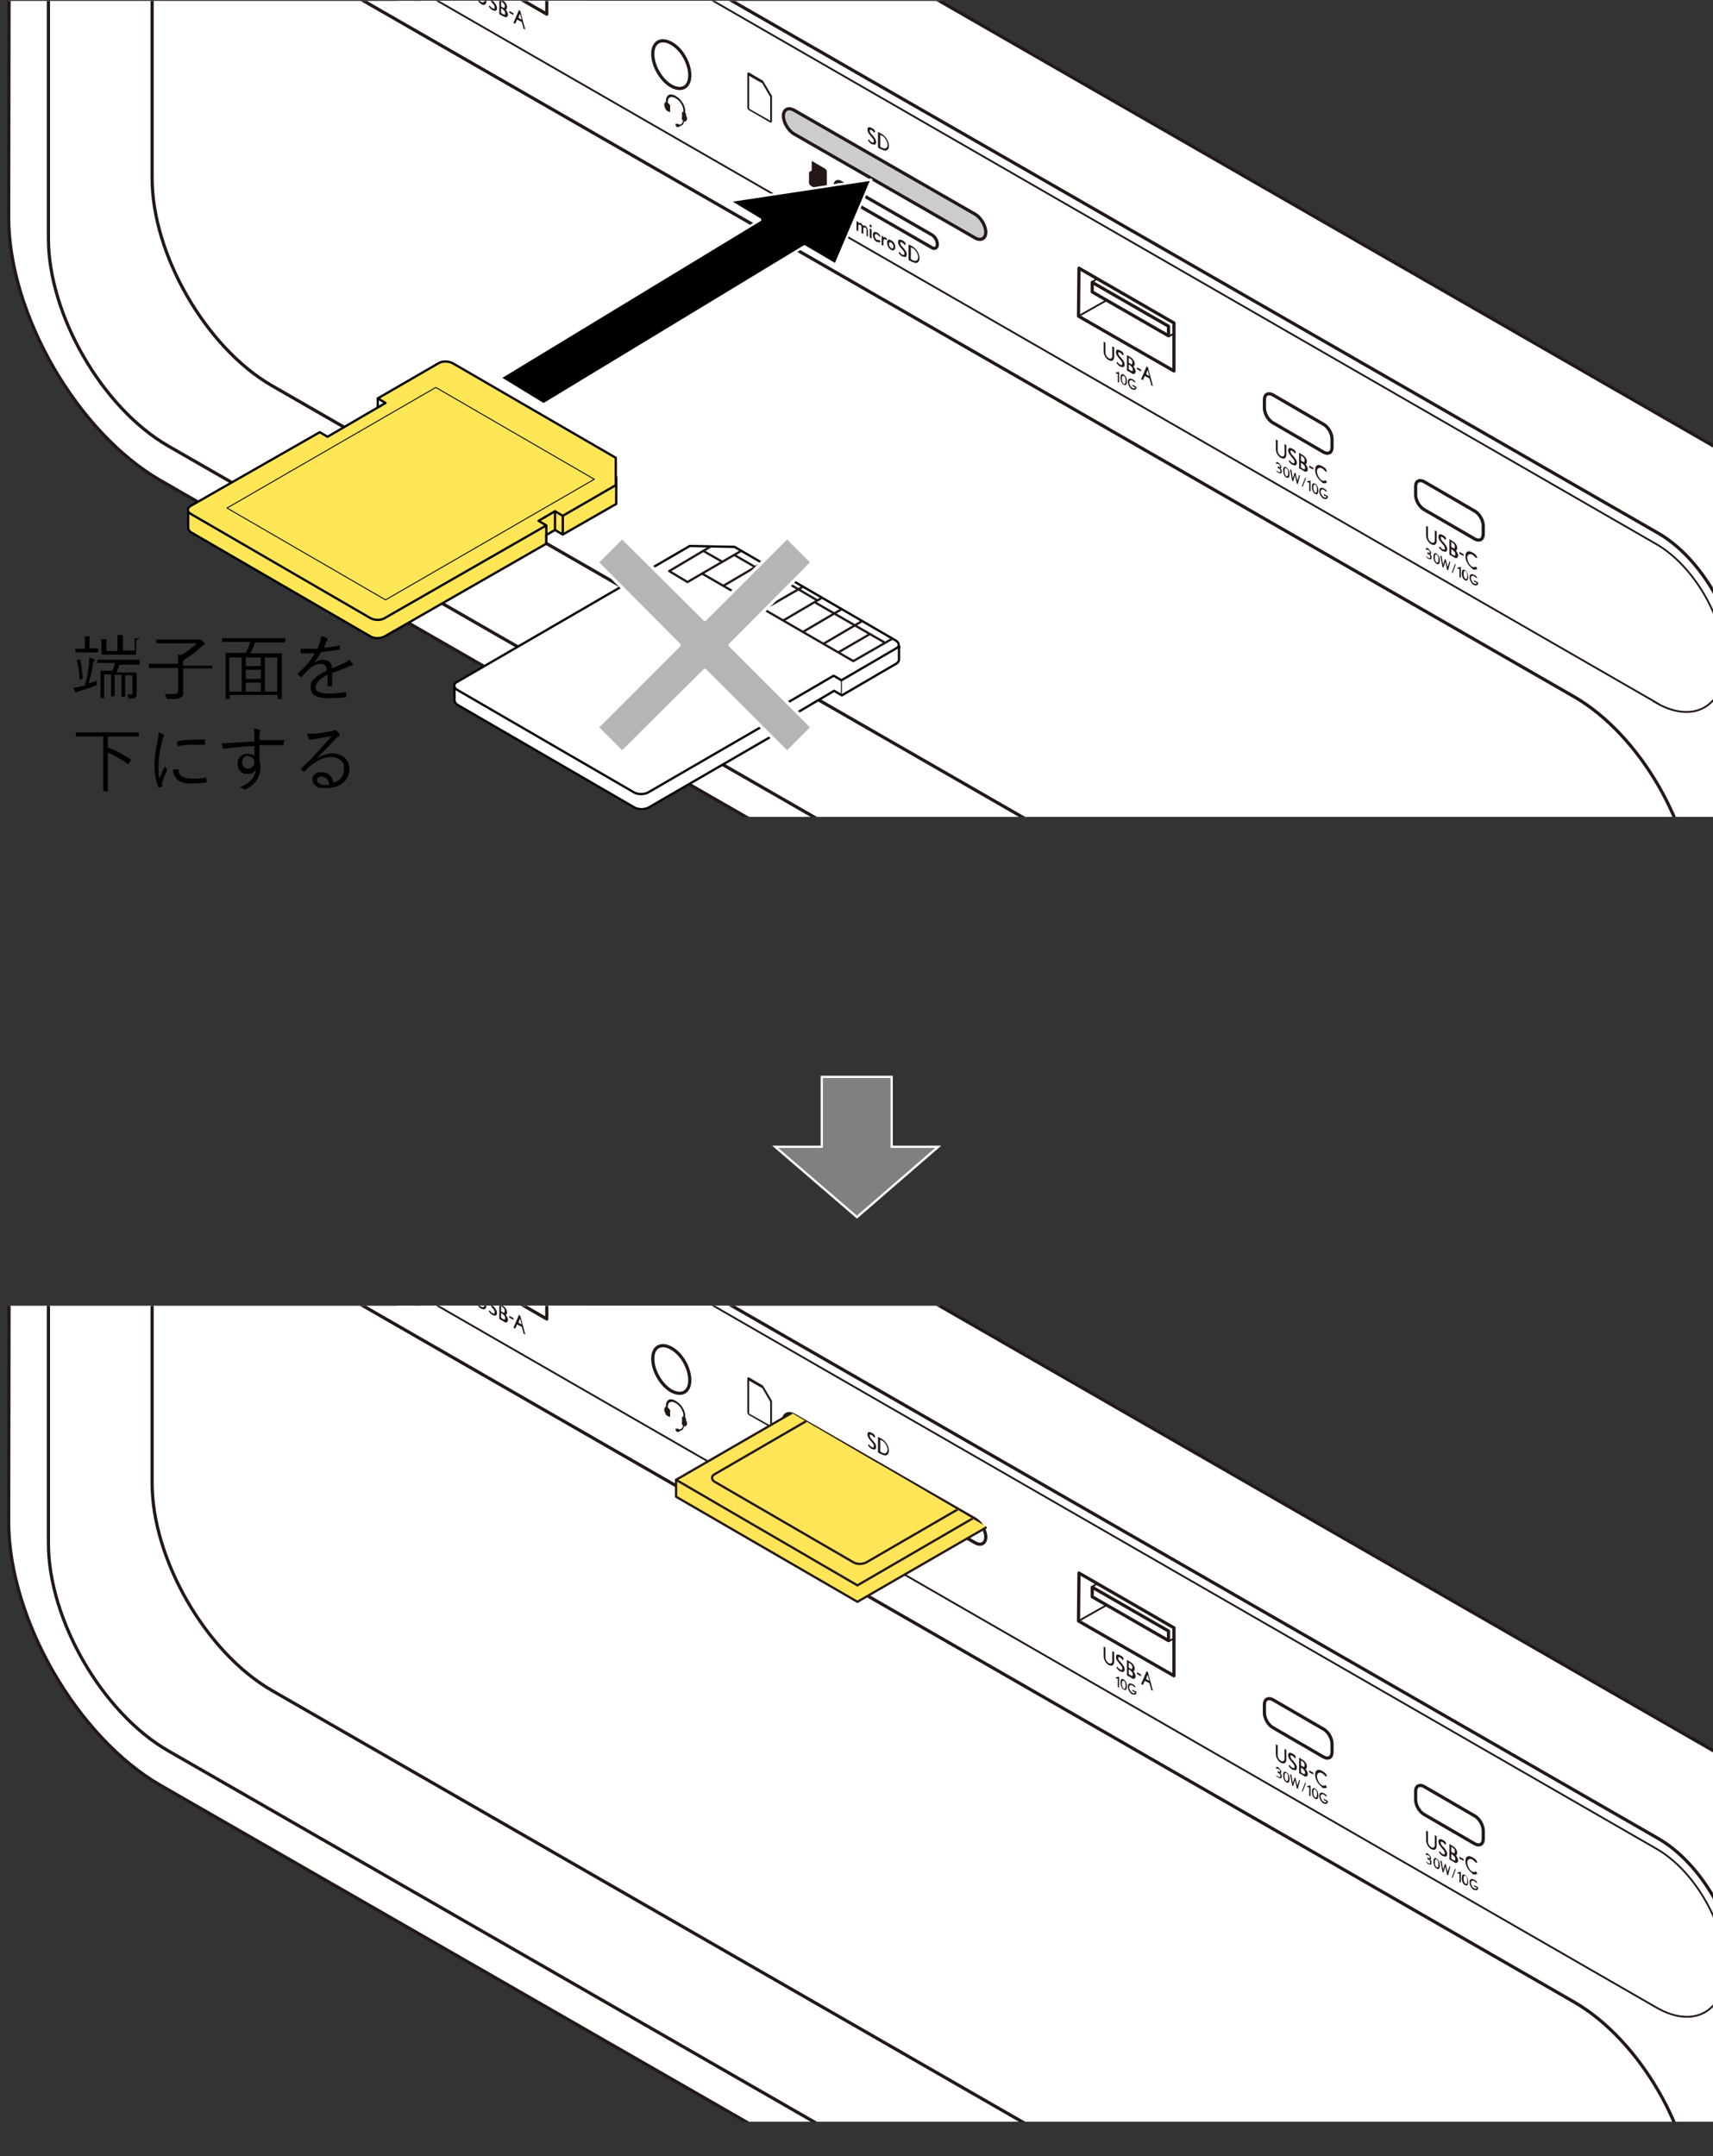 <?xml version="1.0" encoding="UTF-8"?>
<svg xmlns="http://www.w3.org/2000/svg" version="1.1" xmlns:xlink="http://www.w3.org/1999/xlink" viewBox="0 0 375 471.9">
  <rect x="0" y="0" width="375" height="471.9" fill="#333333" stroke="none"/>
  <!-- Generator: Adobe Illustrator 29.3.1, SVG Export Plug-In . SVG Version: 2.1.0 Build 151)  -->
  <defs>
    <style>
      .st0, .st1, .st2, .st3, .st4, .st5 {
        stroke: #000;
      }

      .st0, .st6, .st2, .st3, .st7, .st8, .st9 {
        fill: none;
      }

      .st0, .st4 {
        stroke-width: .2px;
      }

      .st10 {
        fill: #231815;
      }

      .st11 {
        clip-path: url(#clippath-4);
      }

      .st12, .st7, .st8, .st9, .st13, .st14, .st15, .st16 {
        stroke: #231815;
      }

      .st12, .st9, .st14, .st15, .st16, .st17 {
        stroke-width: .7px;
      }

      .st12, .st5, .st15, .st16 {
        fill: #fff;
      }

      .st1, .st18, .st2, .st19, .st3, .st7, .st13, .st5 {
        stroke-width: .5px;
      }

      .st1, .st3, .st7, .st4, .st13, .st5, .st15, .st17 {
        stroke-linejoin: round;
      }

      .st1, .st4 {
        fill: #ffe657;
      }

      .st18 {
        stroke-miterlimit: 1;
      }

      .st18, .st19, .st17 {
        stroke: #fff;
      }

      .st19 {
        fill: gray;
      }

      .st20 {
        clip-path: url(#clippath-1);
      }

      .st21 {
        clip-path: url(#clippath-5);
      }

      .st8 {
        stroke-width: .4px;
      }

      .st22 {
        clip-path: url(#clippath-3);
      }

      .st13 {
        fill: #ffe557;
      }

      .st14 {
        fill: #ccc;
      }

      .st23 {
        clip-path: url(#clippath-2);
      }

      .st16 {
        stroke-linecap: round;
      }

      .st17 {
        fill: #b5b5b6;
      }
    </style>
    <clipPath id="clippath-1">
      <rect class="st6" x="-70.9" y="-165" width="619.6" height="343.8"/>
    </clipPath>
    <clipPath id="clippath-2">
      <rect class="st6" x=".7" y=".2" width="375.1" height="178.6"/>
    </clipPath>
    <clipPath id="clippath-3">
      <rect class="st6" x="-70.9" y="120.6" width="619.6" height="343.8"/>
    </clipPath>
    <clipPath id="clippath-4">
      <rect class="st6" x=".7" y="285.8" width="375.1" height="178.6"/>
    </clipPath>
    <clipPath id="clippath-5">
      <polygon class="st6" points="165 304.4 216 334.2 215.9 342.9 185.5 360.9 135.4 326.8 165 304.4"/>
    </clipPath>
  </defs>
  <g id="_レイヤー_1" data-name="レイヤー_1">
    <g>
      <rect class="st6" x="15.5" y="138.1" width="74.6" height="37.9"/>
      <path d="M21.2,149.1c0,.1,0,.3,0,.6s0,.3,0,.3c0,0-.1,0-.3.1-1.1.4-2.2.8-3.4,1.1-.4.1-.6.2-.7.3,0,0-.1.1-.2.1s-.1,0-.2-.2c0-.2-.2-.5-.3-.9.6,0,1.1-.1,1.6-.3,0,0,.1,0,.3,0,.2,0,.4-.1.6-.2.4-1.4.7-3,.9-4.8,0-.4,0-.8,0-1v-.2c.4,0,.7.2.9.2.2,0,.3.1.3.2s0,.2-.1.2c0,.1-.2.3-.2.6-.3,1.8-.7,3.3-1,4.4.7-.2,1.2-.4,1.7-.6ZM21.3,142.7c0,0,0,.1-.1.1h-1.5s-1.6,0-1.6,0h-1.5c0,0-.1,0-.1,0v-.7c0,0,0-.1.1-.1h1.5s.5,0,.5,0v-1c0-.8,0-1.3-.1-1.7.4,0,.7,0,1,0,.1,0,.2,0,.2.1s0,.1-.1.3c0,.1,0,.5,0,1.2v1h1.8c0,0,.1,0,.1.1v.7ZM18.2,148.4s0,0,0,0c0,0,0,.1-.2.2h-.4c0,.2-.2.2-.2.2s0,0,0-.1c0-1.6-.3-3-.6-4.2,0,0,0,0,0,0,0,0,0,0,.2-.1h.4c0-.1.1-.2.1-.2,0,0,0,0,0,.1.3,1.1.5,2.5.6,4.1ZM30.6,145.4c0,0,0,.1-.1.1h-2.2s-2.2,0-2.2,0c-.2.7-.4,1.2-.6,1.7h4.3c0,0,.1,0,.1,0v1.7s0,1.1,0,1.1v1.8c0,.5,0,.8-.3.9-.2.2-.6.2-1.2.2-.2,0-.3,0-.3,0,0,0,0,0,0-.2,0-.3-.1-.5-.3-.7.4,0,.7,0,.8,0,.2,0,.3,0,.4-.1,0,0,0-.2,0-.4v-3.7h-1.6v4.6c0,0,0,.1-.1.1h-.6c0,0-.1,0-.1-.1v-1.8s0-2.9,0-2.9h-1.5v4.6c0,0,0,.1-.1.1h-.6c0,0-.1,0-.1-.1v-1.8s0-2.9,0-2.9h-1.5v5.1c0,0,0,.1,0,.1h-.7c0,0-.1,0-.1-.1v-1.8s0-2.4,0-2.4v-1.6c0,0,0-.1,0-.1h2.1s.5,0,.5,0c.2-.4.4-1,.6-1.7h-3.8c0,0-.1,0-.1,0v-.6c0,0,0-.1.1-.1h2.2s4.7,0,4.7,0h2.2c0,0,.1,0,.1,0v.6ZM29.9,140s0,0,0,.2c0,.1-.1.4-.1.8v2.2c0,0,0,.1,0,.1h-2.1s-3.3,0-3.3,0h-2.1c0,0-.1,0-.1,0v-1.2s0-1,0-1c0-.5,0-.9-.1-1.2.3,0,.6,0,1,0,.1,0,.2,0,.2.1s0,.1,0,.3c0,0,0,.3,0,.7v1.5h2.4v-1.9c0-.8,0-1.3,0-1.6.3,0,.6,0,1,0,.1,0,.2,0,.2.1s0,.1,0,.3c0,.2,0,.5,0,1.1v1.9h2.6v-1.5c0-.5,0-.9-.1-1.2.4,0,.7,0,1,0,.1,0,.2,0,.2.1Z"/>
      <path d="M46.4,146.2c0,0,0,.1-.1.1h-2.1s-4.1,0-4.1,0v4.9c0,.4,0,.7-.1,1,0,.2-.2.3-.4.4-.3.3-1,.4-2.1.4s-.4,0-.7,0c-.2,0-.3,0-.3,0,0,0,0-.1-.1-.3,0-.3-.2-.6-.4-.8.6,0,1.3,0,2.1,0s.9-.3.9-1v-4.7h-6.3c0,0-.1,0-.1,0v-.8c0,0,0-.1.1-.1h2.1s4.2,0,4.2,0c0-.9,0-1.5-.1-2,.4,0,.7,0,.8.1,1.3-.8,2.4-1.7,3.4-2.6h-8.8c0,0-.1,0-.1,0v-.7c0,0,0-.1.1-.1h2.3s6.8,0,6.8,0c.1,0,.2,0,.3,0,0,0,0,0,.2,0,0,0,.2,0,.5.3.3.3.4.5.4.6s0,.2-.2.3c-.3.1-.4.3-.6.4-1.1,1.1-2.4,2-3.9,3v1.1h6.3c0,0,.1,0,.1,0v.8Z"/>
      <path d="M62.4,140.5c0,0,0,.1-.1.1h-2.1s-4.4,0-4.4,0c-.3.9-.6,1.7-1,2.4h6.8c0,0,.1,0,.1,0v2.9s0,2.8,0,2.8v4.2c0,0,0,.1,0,.1h-.8c0,0-.1,0-.1-.1v-.8h-10.5v.8c0,0,0,.1-.1.1h-.7c0,0-.1,0-.1-.1v-4.2s0-2.5,0-2.5v-3.2c0,0,0-.1,0-.1h2.2s2.2,0,2.2,0c.4-.7.7-1.5,1-2.4h-6.1c0,0-.1,0-.1,0v-.7c0,0,0-.1.1-.1h2.1s9.5,0,9.5,0h2.1c0,0,.1,0,.1,0v.7ZM52.9,151.4v-7.5h-2.7v7.5h2.7ZM57.1,145.8v-1.9h-3.3v1.9h3.3ZM57.1,148.6v-2h-3.3v2h3.3ZM57.1,151.4v-2h-3.3v2h3.3ZM60.7,151.4v-7.5h-2.7v7.5h2.7Z"/>
      <path d="M70.4,139.3c.5,0,.9.2,1.2.4,0,0,.1.1.1.2s0,.1,0,.2c0,0-.2.2-.3.5-.1.3-.3.7-.5,1.2,1.2-.1,2.3-.3,3.4-.5,0,0,0,0,.1,0,0,0,0,0,0,0,0,.4,0,.7,0,.7,0,.1,0,.2-.2.2-1.2.2-2.5.4-3.9.5-.5,1-1.1,1.8-1.6,2.4h0c.6-.4,1.3-.7,2-.7,1.2,0,1.9.6,2,1.9,1-.4,1.8-.8,2.5-1.1.5-.2.9-.5,1.2-.8.4.3.6.6.8.9,0,0,0,.1,0,.2,0,.1,0,.2-.2.2-.3,0-.6.1-.9.3-.4.2-1,.4-1.8.7-.7.3-1.2.5-1.6.6v2.7c0,.1,0,.2-.2.2-.2,0-.4,0-.7,0s-.1,0-.1-.2c0-1,0-1.8,0-2.3-1.8.9-2.6,1.8-2.6,2.7s.3.8.8,1.1c.4.2,1.1.3,2,.3s2.2-.1,3.8-.3c0,0,0,0,0,0,0,0,.1,0,.1.1,0,.3,0,.6,0,.8s0,.2-.1.2c-1.2.2-2.5.2-4,.2-2.5,0-3.7-.8-3.7-2.3s.3-1.4.9-2c.6-.6,1.4-1.1,2.6-1.7,0-.6-.1-1-.4-1.2-.2-.2-.5-.3-1-.3-.8,0-1.6.4-2.6,1.3-.3.3-.8.8-1.5,1.6,0,0,0,0-.1,0s0,0-.1,0c-.2-.2-.4-.4-.6-.6,0,0,0,0,0-.1,0,0,0,0,0-.1,1.6-1.4,2.8-2.8,3.7-4.4-.6,0-1.1,0-1.7,0s-.8,0-1.2,0c0,0-.2,0-.2-.2,0-.3,0-.6,0-.8.6,0,1.1,0,1.7,0s1.3,0,2,0c.3-.7.5-1.3.6-1.6,0-.3.1-.5.1-.8h0Z"/>
      <path d="M30.3,161.1c0,0,0,.1-.1.1h-2.1s-4.5,0-4.5,0v2.4c1.7.6,3.3,1.5,5,2.6,0,0,0,0,0,.1s0,0,0,.2l-.3.5c0,.1-.1.2-.2.2s0,0-.1,0c-1.5-1-3-1.9-4.4-2.5v8.4c0,0,0,.1,0,.1h-.9c0,0-.1,0-.1-.1v-2.6s0-9.3,0-9.3h-5.9c0,0-.1,0-.1,0v-.8c0,0,0-.1.1-.1h2.1s9.4,0,9.4,0h2.1c0,0,.1,0,.1,0v.8Z"/>
      <path d="M34.7,160.3c.4.1.8.3,1,.4.2,0,.2.2.2.3s0,.2-.1.3c-.1.2-.2.5-.3.8-.5,2.1-.8,4-.8,5.5s0,2,.2,2.8c0-.2.3-.6.6-1.4.2-.5.4-.9.6-1.3,0,.1.2.3.4.6,0,0,0,.1,0,.2s0,.1,0,.3c-.5,1-.8,1.9-1,2.5,0,0,0,.2,0,.4v.4c0,0,0,.1,0,.1-.2,0-.4.1-.7.2,0,0-.1,0-.2-.2-.2-.6-.4-1.3-.6-2.3-.1-.8-.2-1.6-.2-2.3,0-1.4.2-3.2.7-5.5.2-.8.2-1.4.2-1.8ZM38.2,168.4h.9c0,0,0,0,0,0,0,0,0,0,0,.2,0,1.2,1,1.8,2.9,1.8s2,0,3.1-.2c0,0,0,0,0,0,0,0,.1,0,.1.2,0,.4,0,.6,0,.8s0,.1,0,.1c0,0,0,0-.2,0-1,.1-2,.2-2.9.2s-1.7,0-2.3-.3c-.5-.2-.9-.4-1.2-.8-.4-.4-.7-1.1-.7-1.9ZM38.8,163.3c0-.5,0-.8,0-.9,0-.1,0-.2.2-.2,1.2-.2,2.3-.3,3.4-.3s1.8,0,2.3,0c.2,0,.2,0,.2.2,0,.3,0,.6,0,.8,0,0,0,.1-.1.1h0c-.5,0-1.4,0-2.6,0s-2.1.1-3.3.3Z"/>
      <path d="M55.7,162c0-.2,0-.5,0-.8,0-.2,0-.5,0-.6,0-.4,0-.7-.2-1.1.4,0,.8,0,1.2.2.2,0,.3.1.3.2s0,.2-.1.3c0,.1,0,.3-.1.4,0,.2,0,.7,0,1.4,1.2,0,2.9,0,5.1,0s.2,0,.2.2v.7c0,.1,0,.2-.2.2-1,0-1.9,0-2.7,0s-1.6,0-2.4,0c0,1.4,0,2.4,0,3.1.1.5.2,1.1.2,1.7,0,2.1-1,3.7-3.1,4.8-.2,0-.3.1-.4.1s-.2,0-.3-.1c-.2-.2-.5-.4-.7-.4,2.2-.8,3.3-2.1,3.5-3.8-.4.6-.9.9-1.8.9s-1.2-.2-1.6-.6c-.4-.4-.6-.9-.6-1.6s.2-1.3.7-1.7c.4-.3.9-.5,1.5-.5s1.2.2,1.5.5v-2.2c-2.6.1-4.6.3-6,.5-.1,0-.3,0-.5.1-.1,0-.2,0-.2,0,0,0-.2,0-.2-.2,0-.2-.2-.5-.3-1,.1,0,.2,0,.4,0,.3,0,.8,0,1.7-.1,1.4-.1,3.1-.2,5.1-.3ZM54.4,165.4c-.4,0-.7.1-1,.4-.2.3-.4.6-.4,1s.1.8.4,1.1c.2.2.5.3.9.3s.8-.2,1.1-.5c.2-.3.3-.6.3-.9s-.2-.8-.5-1c-.3-.2-.6-.3-1-.3Z"/>
      <path d="M72.8,161.1c-.9.1-2.2.4-4,.7-.2,0-.4,0-.6.1-.1,0-.2,0-.3,0s-.2,0-.3-.2c-.1-.3-.3-.7-.4-1.1.3,0,.5,0,.8,0s.4,0,.6,0c1.4-.1,2.7-.3,4-.6.2,0,.4,0,.5-.1,0,0,.2-.1.2-.1,0,0,.2,0,.3.1.3.2.5.5.7.7,0,0,.1.2.1.3,0,.1,0,.2-.2.3-.2,0-.5.2-.8.6-1.4,1.5-2.8,2.9-4.1,4.2h0c1.2-.7,2.3-1.1,3.4-1.1s2.2.4,2.9,1.1c.6.6.9,1.4.9,2.4s-.5,2.3-1.6,3.1c-.9.7-2.2,1-3.7,1s-1.7-.2-2.2-.6c-.4-.3-.6-.7-.6-1.3s.2-.9.6-1.2c.4-.3.8-.4,1.3-.4.8,0,1.4.2,1.9.7.4.4.7.9.8,1.6,1.6-.5,2.3-1.5,2.3-3s-.3-1.5-.9-2c-.5-.4-1.1-.6-1.9-.6-1.4,0-2.9.6-4.4,1.8-.3.2-.8.7-1.4,1.3,0,0-.1.1-.2.1s0,0-.1,0c-.3-.3-.5-.5-.6-.6,0,0,0,0,0,0s0,0,.1-.1c1-.9,2.3-2.1,3.6-3.6,1.4-1.5,2.4-2.7,3.1-3.5ZM72.1,171.7c-.1-.6-.3-1-.6-1.3-.3-.3-.7-.4-1.1-.4s-.5,0-.7.2c-.2.1-.3.3-.3.5,0,.3.2.6.5.8.3.2.7.3,1.2.3s.7,0,1,0Z"/>
    </g>
  </g>
  <g id="_レイヤー_3" data-name="レイヤー_3">
    <polygon class="st19" points="195.2 251 195.2 235.7 179.9 235.7 179.9 251 169.7 251 187.6 266.4 205.4 251 195.2 251"/>
  </g>
  <g id="_レイヤー_4" data-name="レイヤー_4">
    <g>
      <g class="st20">
        <g class="st23">
          <g>
            <path class="st9" d="M1144.2-187.4l-307.6-176.8c-14.4-8.3-26.2-28.7-26.2-45.4v-61.2c.2-16.7,12-23.5,26.4-15.2l307.6,176.8c14.4,8.3,26.2,28.7,26.2,45.4v61.2c-.2,16.7-12,23.5-26.4,15.2Z"/>
            <path class="st9" d="M1179.7-319.5l-.2,123.5c0,21.2-15.1,29.9-33.4,19.3l-311.1-178.8c-18.3-10.5-33.3-36.5-33.3-57.7l.2-119.9"/>
            <path class="st9" d="M833.2-487.8v65.1c0,16.7,11.8,37.1,26.2,45.4l307.6,176.8s1.9,1.3,3.4,1.2"/>
            <path class="st9" d="M811-546.1l18.5-10.7c3.1-2,7.5-1.8,12.4,1l343.7,197.6c9.4,5.4,17.1,18.7,17.1,29.6h0s0,0,0,0l-.4,119.4c0,10.5-3.7,17.9-9.7,21.5l-23.1,13.3"/>
            <path class="st9" d="M395.1,145.8l392.9-227.2s2.3-1.5,2.3-5.6l-4.3-2.4-1.5.7-2.1-1.1-25.6,14.8"/>
            <path class="st12" d="M28-94l778.7-449.6c3.1-2,7.5-1.8,12.4,1l343.7,197.6c9.4,5.4,17.1,18.7,17.1,29.6h0c0,5.4-1.9,9.2-5,11l-373,215.1c-1.3,1-6.1.8-8.5-1.7v-2.1c0,0,1.9-1.1,1.9-1.1v-3l32.8-18.8c5.4-3.1,9.7-10.7,9.7-16.8h0c0-1.6-.3-3-.8-4"/>
            <path class="st9" d="M802-93.8l34.6-19.9c5.4-3.1,9.7-10.7,9.7-16.8h0c0-6.2-4.4-8.7-9.8-5.6l-71.4,41.1c-5.4,3.1-9.7,10.7-9.7,16.8h0c0,6.2,4.4,8.7,9.8,5.6l25-14.4"/>
            <path class="st8" d="M795.8-97.5l6.5,3.5s1.4,4-3,5.1"/>
            <path class="st12" d="M6.4-81.7l23-13.3c3.1-2,7.5-1.8,12.4,1L385.5,103.6c9.4,5.4,17.1,18.7,17.1,29.6h0s0,0,0,0l-.4,119.4c0,10.5-3.7,17.9-9.7,21.5l-23.1,13.3"/>
            <path class="st12" d="M362.9,156.2L19.2-41.3c-9.4-5.4-17.1-18.7-17.1-29.6h0c0-10.9,7.7-15.3,17.2-9.9L363,116.7c9.4,5.4,17.1,18.7,17.1,29.6h0c0,10.9-7.7,15.3-17.2,9.9Z"/>
            <path class="st16" d="M380.1,145.2l-.2,119.6c-.2,21.1-15.2,29.8-33.5,19.2L35.2,105.2C16.9,94.7,1.9,68.7,1.9,47.6l.2-119.9"/>
            <path class="st10" d="M166.8,18.1l1.8,3.1v5.2s-4.6-2.6-4.6-2.6v-7.2s2.8,1.6,2.8,1.6M166.9,17.6l-2.9-1.7c-.2-.1-.4,0-.4.2v7.4c0,.2.1.5.3.6l4.7,2.7c.2.1.4,0,.4-.2v-5.3c0-.1,0-.2,0-.3l-1.9-3.2c0-.1-.2-.2-.3-.3h0Z"/>
            <g>
              <path class="st10" d="M190.9,31.6c-.3-.2-.6-.4-.9-.9l.2-.2c.2.3.4.5.6.6.3.2.5.1.5-.2s-.2-.6-.5-.9c-.4-.5-.9-1-.9-1.6s.3-.7.9-.4.6.4.8.8l-.2.3c-.2-.3-.3-.4-.6-.6s-.4-.1-.4.1c0,.4.3.7.7,1.1.3.4.7.8.7,1.4s-.4.7-.9.4Z"/>
              <path class="st10" d="M192.9,32.7l-.7-.4v-3.4s.8.4.8.4c1,.6,1.6,1.7,1.6,2.6s-.6,1.4-1.6.8ZM193,29.7l-.3-.2v2.6s.3.2.3.2c.9.5,1.3,0,1.3-.6s-.5-1.6-1.2-2Z"/>
            </g>
            <path class="st10" d="M150.2,25.3c0,0,0-.2,0-.3,0-.1-.1-.2-.2-.3h0c0-.2,0-.3,0-.5,0-.9-.7-2.4-2.1-3.2s-2,0-2.1.8c0,.1,0,.3,0,.5h0c0,0-.2,0-.2,0,0,0,0,.1,0,.2-.1,0-.2.2-.2.4s.1.6.3.9c0,.2.2.4.4.5h0s.4.2.4.2c0,0,.2,0,.2,0,0,0,0-.2,0-.3v-1.2c-.1,0-.1-.1-.2-.2,0-.1-.2-.2-.3-.3,0-.1,0-.2,0-.4,0-.5.5-1.3,1.7-.6s1.7,2,1.7,2.6c0,.1,0,.3,0,.4-.1,0-.2,0-.3,0,0,0,0,0,0,.1v1.1c-.1.1-.1.2,0,.4,0,.1.1.2.2.3h0c0,.4-.2.8-.8.9,0-.1-.2-.2-.3-.2h-.3c0,0-.2,0-.2,0,0,0,0,.2,0,.3,0,0,0,.2.2.3,0,0,0,0,.1.1s0,0,.1,0h.3c.1,0,.2,0,.2-.2.7-.1.9-.6.9-1h0c.2.1.3,0,.4-.1.2,0,.3-.2.3-.5s0-.4-.2-.6Z"/>
            <g>
              <path class="st10" d="M189.7,51.6v-1.3c0-.2-.1-.4-.3-.5s-.4,0-.4.2v1.2s-.4-.2-.4-.2v-1.3c0-.2-.1-.4-.3-.5s-.4,0-.4.2v1.2s-.4-.2-.4-.2v-2s.4.2.4.2v.2c0,0,.3,0,.5,0,.3.2.4.4.5.6.1-.1.4,0,.5,0,.4.3.6.7.6,1.1v1.3s-.4-.2-.4-.2Z"/>
              <path class="st10" d="M190.4,49.6v-.5s.4.2.4.2v.5s-.4-.2-.4-.2ZM190.4,52v-2s.4.2.4.2v2s-.4-.2-.4-.2Z"/>
              <path class="st10" d="M192,53c-.6-.3-.9-1-.9-1.6s.3-.8.9-.5.6.6.8.9h-.3c0-.1-.2-.3-.5-.5s-.5,0-.5.3.2.8.5.9.4,0,.5,0l.3.4c-.2.2-.4.2-.8,0Z"/>
              <path class="st10" d="M194,52.6c0-.1-.2-.2-.2-.2-.2-.1-.4,0-.4.4v1s-.4-.2-.4-.2v-2s.4.2.4.2v.2c.1-.1.3-.1.5,0s.2.2.3.3l-.2.3Z"/>
              <path class="st10" d="M195.1,54.7c-.5-.3-.9-.9-.9-1.6s.3-.8.9-.5.9,1,.9,1.5-.4.9-.9.6ZM195.1,53.1c-.3-.2-.5,0-.5.3s.2.7.5.9.5,0,.5-.3-.2-.7-.5-.9Z"/>
              <path class="st10" d="M197.6,56.2c-.3-.2-.6-.4-.9-.9l.2-.2c.2.3.4.5.6.6.3.2.5.1.5-.2s-.2-.6-.5-.9c-.4-.5-.9-1-.9-1.6s.3-.7.9-.4.6.4.8.8l-.2.3c-.2-.3-.3-.4-.6-.6s-.4-.1-.4.1c0,.4.3.7.7,1.1.3.4.7.8.7,1.4s-.4.7-.9.4Z"/>
              <path class="st10" d="M199.6,57.3l-.7-.4v-3.4s.8.4.8.4c1,.6,1.6,1.7,1.6,2.6s-.6,1.4-1.6.8ZM199.7,54.3l-.3-.2v2.6s.3.2.3.2c.9.5,1.3,0,1.3-.6s-.5-1.6-1.2-2Z"/>
            </g>
            <path class="st10" d="M105.4.9c-.7-.4-1.2-1.2-1.2-2v-2.1s.4.2.4.2V-.9c0,.7.4,1.1.7,1.3s.8.2.8-.5v-2.1s.4.2.4.2V.2c0,.8-.5,1.1-1.2.7ZM107.9,2.3c-.3-.2-.6-.4-.9-.9l.2-.2c.2.3.4.5.6.6.3.2.5.1.5-.2s-.2-.6-.5-.9c-.4-.5-.9-1-.9-1.6s.3-.7.9-.4.6.4.8.8l-.2.3c-.2-.3-.3-.4-.6-.6s-.4-.1-.4.1c0,.4.3.7.7,1.1.3.4.7.8.7,1.4s-.4.7-.9.4ZM110.2,3.6l-.9-.5V-.4s.8.5.8.5c.5.3.9.9.9,1.4s-.2.6-.3.6c.2.2.5.7.5,1.1s-.3.8-.9.4ZM110,.5l-.3-.2v1.1s.3.2.3.2c.4.3.5,0,.5-.3s-.2-.6-.5-.8ZM110.2,2.1l-.5-.3v1s.4.3.4.3c.4.2.5.1.5-.2s-.2-.6-.5-.8ZM111.5,2.8v-.4s.9.5.9.5v.4s-.9-.5-.9-.5ZM114.6,6.1l-.4-1.3-1-.5-.4.9-.4-.2,1.2-2.8.3.2,1.1,4.1-.5-.3ZM113.8,3.1s0,0,0-.1h0c0,0-.3.9-.3.9l.7.4-.3-1.1Z"/>
            <g>
              <path class="st10" d="M242.8,78.9c-.7-.4-1.2-1.2-1.2-2v-2.1s.4.2.4.2v2.1c0,.7.4,1.1.7,1.3s.8.2.8-.5v-2.1s.4.2.4.2v2.1c0,.8-.5,1.1-1.2.7ZM245.3,80.3c-.3-.2-.6-.4-.9-.9l.2-.2c.2.3.4.5.6.6.3.2.5.1.5-.2s-.2-.6-.5-.9c-.4-.5-.9-1-.9-1.6s.3-.7.9-.4.6.4.8.8l-.2.3c-.2-.3-.3-.4-.6-.6s-.4-.1-.4.1c0,.4.3.7.7,1.1.3.4.7.8.7,1.4s-.4.7-.9.4ZM247.6,81.6l-.9-.5v-3.4s.8.5.8.5c.5.3.9.9.9,1.4s-.2.6-.3.6c.2.2.5.7.5,1.1s-.3.8-.9.4ZM247.4,78.5l-.3-.2v1.1s.3.2.3.2c.4.3.5,0,.5-.3s-.2-.6-.5-.8ZM247.6,80.1l-.5-.3v1s.4.3.4.3c.4.2.5.1.5-.2s-.2-.6-.5-.8ZM248.9,80.8v-.4s.9.5.9.5v.4s-.9-.5-.9-.5ZM252,84.1l-.4-1.3-1-.5-.4.9-.4-.2,1.2-2.8.3.2,1.1,4.1-.5-.3ZM251.2,81.1s0,0,0-.1h0c0,0-.3.9-.3.9l.7.4-.3-1.1Z"/>
              <g>
                <path class="st10" d="M244.7,83.5v-1.7c0,0-.3,0-.4,0v-.3c.2,0,.4,0,.5-.1h.2c0,0,0,2.3,0,2.3h-.3Z"/>
                <path class="st10" d="M246,84.2c-.4-.2-.7-.8-.7-1.5s.2-1,.7-.7.7.9.7,1.5-.2,1-.7.7ZM246,82.3c-.3-.2-.4.2-.4.6s.1.9.4,1.1.4-.2.4-.6,0-.9-.4-1.1Z"/>
                <path class="st10" d="M247.9,85.3c-.5-.3-1-1-1-1.7s.4-.9,1-.6.5.4.7.7h-.2c-.2-.1-.3-.3-.5-.4-.4-.2-.7,0-.7.4s.3,1,.7,1.2.5.1.6-.1l-.6-.3v-.3s.9.5.9.5c0,.6-.4.8-.9.5Z"/>
              </g>
            </g>
            <path class="st10" d="M280.5,100.3c-.7-.4-1.2-1.2-1.2-2v-2.1s.4.2.4.2v2.1c0,.7.4,1.1.7,1.3s.8.2.8-.5v-2.1s.4.2.4.2v2.1c0,.8-.5,1.1-1.2.7ZM283,101.8c-.3-.2-.6-.4-.9-.9l.2-.2c.2.3.4.5.6.6.3.2.5.1.5-.2s-.2-.6-.5-.9c-.4-.5-.9-1-.9-1.6s.3-.7.9-.4.6.4.8.8l-.2.3c-.2-.3-.3-.4-.6-.6s-.4-.1-.4.1c0,.4.3.7.7,1.1.3.4.7.8.7,1.4s-.4.7-.9.4ZM285.3,103l-.9-.5v-3.4s.8.5.8.5c.5.3.9.9.9,1.4s-.2.6-.3.6c.2.2.5.7.5,1.1s-.3.8-.9.4ZM285.1,99.9l-.3-.2v1.1s.3.2.3.2c.4.3.5,0,.5-.3s-.2-.6-.5-.8ZM285.3,101.6l-.5-.3v1s.4.3.4.3c.4.2.5.1.5-.2s-.2-.6-.5-.8ZM286.6,102.3v-.4s.9.5.9.5v.4s-.9-.5-.9-.5ZM289.4,105.5c-.7-.4-1.5-1.5-1.5-2.6s.6-1.4,1.5-.9.9.7,1.1,1.2h-.3c-.2-.2-.5-.5-.8-.7-.6-.3-1.1,0-1.1.7s.6,1.7,1,1.9.6.2.9,0l.3.5c-.2.2-.7.3-1.2,0Z"/>
            <g>
              <path class="st10" d="M280,103.6c-.3-.2-.5-.4-.7-.6h.1c.1,0,.3.2.5.3.3.2.4,0,.4-.2,0-.3-.2-.5-.4-.6h-.2c0-.1,0-.4,0-.4h.2c.2.2.3.2.3,0s0-.3-.3-.5-.4,0-.4,0l-.2-.3c0-.1.3-.3.6,0s.6.7.6.9-.1.3-.2.3c.2.2.3.4.3.7s-.1.6-.7.3Z"/>
              <path class="st10" d="M281.6,104.5c-.4-.2-.7-.8-.7-1.5s.2-1,.7-.7.7.9.7,1.5-.2,1-.7.7ZM281.6,102.5c-.3-.2-.4.2-.4.6s.1.9.4,1.1.4-.2.4-.6,0-.9-.4-1.1Z"/>
              <path class="st10" d="M284.1,105.9h-.2c0-.1-.4-1.8-.4-1.8,0,0,0-.1,0-.1h0c0,0-.4,1.3-.4,1.3h-.2c0,0-.5-2.5-.5-2.5h.3c0,.1.3,1.8.3,1.8,0,0,0,.1,0,.1,0,0,0,0,0,0l.4-1.2h.2c0,0,.4,1.7.4,1.7,0,0,0,0,0,0,0,0,0,0,0,0l.4-1.2h.2c0,.1-.5,2-.5,2Z"/>
              <path class="st10" d="M285.2,106.5h-.2c0-.1.7-1.9.7-1.9h.2c0,.1-.7,1.9-.7,1.9Z"/>
              <path class="st10" d="M286.6,107.3v-1.7c0,0-.3,0-.4,0v-.3c.2,0,.4,0,.5-.1h.2c0,0,0,2.3,0,2.3h-.3Z"/>
              <path class="st10" d="M287.9,108.1c-.4-.2-.7-.8-.7-1.5s.2-1,.7-.7.7.9.7,1.5-.2,1-.7.7ZM287.9,106.1c-.3-.2-.4.2-.4.6s.1.9.4,1.1.4-.2.4-.6,0-.9-.4-1.1Z"/>
              <path class="st10" d="M289.8,109.2c-.5-.3-1-1-1-1.7s.4-.9,1-.6.5.4.7.7h-.2c-.2-.1-.3-.3-.5-.4-.4-.2-.7,0-.7.4s.3,1,.7,1.2.5.1.6-.1l-.6-.3v-.3s.9.5.9.5c0,.6-.4.8-.9.5Z"/>
            </g>
            <path class="st10" d="M313.4,119.2c-.7-.4-1.2-1.2-1.2-2v-2.1s.4.2.4.2v2.1c0,.7.4,1.1.7,1.3s.8.2.8-.5v-2.1s.4.2.4.2v2.1c0,.8-.5,1.1-1.2.7ZM315.9,120.7c-.3-.2-.6-.4-.9-.9l.2-.2c.2.3.4.5.6.6.3.2.5.1.5-.2s-.2-.6-.5-.9c-.4-.5-.9-1-.9-1.6s.3-.7.9-.4.6.4.8.8l-.2.3c-.2-.3-.3-.4-.6-.6s-.4-.1-.4.1c0,.4.3.7.7,1.1.3.4.7.8.7,1.4s-.4.7-.9.4ZM318.2,121.9l-.9-.5v-3.4s.8.5.8.5c.5.3.9.9.9,1.4s-.2.6-.3.6c.2.2.5.7.5,1.1s-.3.8-.9.4ZM318,118.8l-.3-.2v1.1s.3.2.3.2c.4.3.5,0,.5-.3s-.2-.6-.5-.8ZM318.2,120.5l-.5-.3v1s.4.3.4.3c.4.2.5.1.5-.2s-.2-.6-.5-.8ZM319.5,121.2v-.4s.9.5.9.5v.4s-.9-.5-.9-.5ZM322.3,124.4c-.7-.4-1.5-1.5-1.5-2.6s.6-1.4,1.5-.9.9.7,1.1,1.2h-.3c-.2-.2-.5-.5-.8-.7-.6-.3-1.1,0-1.1.7s.6,1.7,1,1.9.6.2.9,0l.3.5c-.2.2-.7.3-1.2,0Z"/>
            <g>
              <path class="st10" d="M312.8,122.4c-.3-.2-.5-.4-.7-.6h.1c.1,0,.3.2.5.3.3.2.4,0,.4-.2,0-.3-.2-.5-.4-.6h-.2c0-.1,0-.4,0-.4h.2c.2.2.3.2.3,0s0-.3-.3-.5-.4,0-.4,0l-.2-.3c0-.1.3-.3.6,0s.6.7.6.9-.1.3-.2.3c.2.2.3.4.3.7s-.1.6-.7.3Z"/>
              <path class="st10" d="M314.5,123.4c-.4-.2-.7-.8-.7-1.5s.2-1,.7-.7.7.9.7,1.5-.2,1-.7.7ZM314.5,121.4c-.3-.2-.4.2-.4.6s.1.9.4,1.1.4-.2.4-.6,0-.9-.4-1.1Z"/>
              <path class="st10" d="M317,124.8h-.2c0-.1-.4-1.8-.4-1.8,0,0,0-.1,0-.1h0c0,0-.4,1.3-.4,1.3h-.2c0,0-.5-2.5-.5-2.5h.3c0,.1.3,1.8.3,1.8,0,0,0,.1,0,.1,0,0,0,0,0,0l.4-1.2h.2c0,0,.4,1.7.4,1.7,0,0,0,0,0,0,0,0,0,0,0,0l.4-1.2h.2c0,.1-.5,2-.5,2Z"/>
              <path class="st10" d="M318,125.4h-.2c0-.1.7-1.9.7-1.9h.2c0,.1-.7,1.9-.7,1.9Z"/>
              <path class="st10" d="M319.5,126.2v-1.7c0,0-.3,0-.4,0v-.3c.2,0,.4,0,.5-.1h.2c0,0,0,2.3,0,2.3h-.3Z"/>
              <path class="st10" d="M320.7,127c-.4-.2-.7-.8-.7-1.5s.2-1,.7-.7.7.9.7,1.5-.2,1-.7.7ZM320.8,125c-.3-.2-.4.2-.4.6s.1.9.4,1.1.4-.2.4-.6,0-.9-.4-1.1Z"/>
              <path class="st10" d="M322.7,128.1c-.5-.3-1-1-1-1.7s.4-.9,1-.6.5.4.7.7h-.2c-.2-.1-.3-.3-.5-.4-.4-.2-.7,0-.7.4s.3,1,.7,1.2.5.1.6-.1l-.6-.3v-.3s.9.5.9.5c0,.6-.4.8-.9.5Z"/>
            </g>
            <path class="st12" d="M204,54.2l-20-11.5c-.7-.4-1.2-1.3-1.2-2.1h0c0-.8.6-1.1,1.2-.7l20,11.5c.7.4,1.2,1.3,1.2,2.1h0c0,.8-.6,1.1-1.2.7Z"/>
            <path class="st14" d="M213.5,52.1l-39.7-22.8c-1.2-.7-2.3-2.5-2.3-3.9h0c0-1.4,1-2,2.3-1.3l39.7,22.8c1.2.7,2.3,2.5,2.3,3.9h0c0,1.4-1,2-2.3,1.3Z"/>
            <path class="st12" d="M151,16.5c0,2.6-1.8,3.6-4.1,2.3-2.2-1.3-4-4.4-4-7,0-2.6,1.8-3.6,4.1-2.3s4,4.4,4,7Z"/>
            <path class="st12" d="M276.8,87.5c0-1.2.8-1.6,1.8-1.1l11.2,6.5c1,.6,1.8,2,1.8,3.2v1.8c0,1.2-.8,1.6-1.8,1.1l-11.2-6.5c-1-.6-1.8-2-1.8-3.2v-1.8Z"/>
            <path class="st12" d="M309.9,106.5c0-1.2.8-1.6,1.8-1.1l11.2,6.5c1,.6,1.8,2,1.8,3.2v1.8c0,1.2-.8,1.6-1.8,1.1l-11.2-6.5c-1-.6-1.8-2-1.8-3.2v-1.8Z"/>
            <path class="st12" d="M77.4-27.1c0,6.7-4.7,9.4-10.5,6.1s-10.5-11.5-10.5-18.2,4.7-9.4,10.5-6.1c5.8,3.3,10.5,11.5,10.5,18.2Z"/>
            <path class="st8" d="M362.6,153.8L19.9-43.5c-8.3-4.8-15-16.5-15-26h0c0-9.5,6.8-13.5,15.1-8.7L362.6,119.1c8.3,4.8,15,16.5,15,26h0c0,9.5-6.8,13.5-15.1,8.7Z"/>
            <path class="st9" d="M344.4,274.3L36.8,97.6c-14.4-8.3-26.2-28.7-26.2-45.4V-9.1c.2-16.7,12-23.5,26.4-15.2l307.6,176.8c14.4,8.3,26.2,28.7,26.2,45.4v61.2c-.2,16.7-12,23.5-26.4,15.2Z"/>
            <path class="st9" d="M33.3-26.1V39c0,16.7,11.8,37.1,26.2,45.4l307.6,176.8s1.9,1.3,3.4,1.2"/>
            <path class="st10" d="M178,35.3c-.2-.1-.3,0-.3.2v1.8s-.6.4-.6.4v2.3c0,.2.2.5.3.6l3.3,1.9c.2.1.3,0,.3-.2v-4.8c0-.2-.2-.5-.4-.6l-2.6-1.5"/>
            <g>
              <g>
                <polygon class="st15" points="236.1 69.2 257 81.2 257 70.7 236.2 58.7 236.1 69.2"/>
                <polygon class="st15" points="239.1 61.8 255.8 71.4 255.8 73.5 239.1 63.9 239.1 61.8"/>
              </g>
              <line class="st8" x1="236.1" y1="69.2" x2="242.3" y2="65.7"/>
              <line class="st8" x1="239.1" y1="61.7" x2="240.2" y2="61"/>
              <line class="st8" x1="255.9" y1="73.6" x2="257" y2="73"/>
            </g>
            <g>
              <g>
                <polygon class="st15" points="98.9 -8.9 119.7 3.1 119.7 -7.4 98.9 -19.4 98.9 -8.9"/>
                <polygon class="st15" points="101.9 -16.3 118.6 -6.8 118.5 -4.6 101.9 -14.2 101.9 -16.3"/>
              </g>
              <line class="st8" x1="98.9" y1="-8.9" x2="105" y2="-12.4"/>
              <line class="st8" x1="101.8" y1="-16.4" x2="102.9" y2="-17.1"/>
              <line class="st8" x1="118.7" y1="-4.5" x2="119.8" y2="-5.1"/>
            </g>
          </g>
        </g>
      </g>
      <polygon class="st18" points="166.5 48.1 159.7 44 190.8 39.3 182.9 57.9 176.1 53.9 119 88.5 109.5 82.7 166.5 48.1"/>
      <g>
        <path class="st1" d="M134.9,104.3v6c0,0-11.7,6.7-11.7,6.7l-1.7-1-1.9,1.1v1.9s-35.4,20.3-35.4,20.3c-.9.5-2.3.5-3.1,0l-39.3-22.8c-.4-.3-.6-.6-.6-.9v-4.3"/>
        <g>
          <path class="st1" d="M123.2,112.9l11.6-6.7v-6c0,0-35.7-20.7-35.7-20.7-.9-.5-2.3-.5-3.1,0l-13.3,7.7,1.7,1-12.7,7.4-1.7-1-28.2,16.1c-.9.5-.9,1.3,0,1.8l39.3,22.8c.9.5,2.3.5,3.1,0l35.4-20.3-1.7-1,3.6-2.1,1.7,1Z"/>
          <polygon class="st4" points="84.4 131.3 49.7 111.2 95.4 84.8 130.1 104.9 84.4 131.3"/>
        </g>
        <line class="st3" x1="119.6" y1="115" x2="119.6" y2="119.1"/>
        <line class="st3" x1="123.2" y1="112.9" x2="123.2" y2="117.1"/>
        <line class="st3" x1="121.5" y1="112" x2="121.5" y2="116.1"/>
        <line class="st3" x1="82.7" y1="87.1" x2="82.7" y2="89.1"/>
      </g>
    </g>
    <g class="st22">
      <g class="st11">
        <g>
          <path class="st9" d="M1144.2,98.2l-307.6-176.8c-14.4-8.3-26.2-28.7-26.2-45.4v-61.2c.2-16.7,12-23.5,26.4-15.2L1144.4-23.7c14.4,8.3,26.2,28.7,26.2,45.4v61.2c-.2,16.7-12,23.5-26.4,15.2Z"/>
          <path class="st9" d="M1179.7-33.9l-.2,123.5c0,21.2-15.1,29.9-33.4,19.3l-311.1-178.8c-18.3-10.5-33.3-36.5-33.3-57.7l.2-119.9"/>
          <path class="st9" d="M833.2-202.2v65.1c0,16.7,11.8,37.1,26.2,45.4l307.6,176.8s1.9,1.3,3.4,1.2"/>
          <path class="st9" d="M811-260.5l18.5-10.7c3.1-2,7.5-1.8,12.4,1l343.7,197.6c9.4,5.4,17.1,18.7,17.1,29.6h0s0,0,0,0l-.4,119.4c0,10.5-3.7,17.9-9.7,21.5l-23.1,13.3"/>
          <path class="st9" d="M395.1,431.4l392.9-227.2s2.3-1.5,2.3-5.6l-4.3-2.4-1.5.7-2.1-1.1-25.6,14.8"/>
          <path class="st12" d="M28,191.6l778.7-449.6c3.1-2,7.5-1.8,12.4,1l343.7,197.6c9.4,5.4,17.1,18.7,17.1,29.6h0c0,5.4-1.9,9.2-5,11l-373,215.1c-1.3,1-6.1.8-8.5-1.7v-2.1c0,0,1.9-1.1,1.9-1.1v-3l32.8-18.8c5.4-3.1,9.7-10.7,9.7-16.8h0c0-1.6-.3-3-.8-4"/>
          <path class="st9" d="M802,191.8l34.6-19.9c5.4-3.1,9.7-10.7,9.7-16.8h0c0-6.2-4.4-8.7-9.8-5.6l-71.4,41.1c-5.4,3.1-9.7,10.7-9.7,16.8h0c0,6.2,4.4,8.7,9.8,5.6l25-14.4"/>
          <path class="st8" d="M795.8,188.1l6.5,3.5s1.4,4-3,5.1"/>
          <path class="st12" d="M6.4,203.9l23-13.3c3.1-2,7.5-1.8,12.4,1l343.7,197.6c9.4,5.4,17.1,18.7,17.1,29.6h0s0,0,0,0l-.4,119.4c0,10.5-3.7,17.9-9.7,21.5l-23.1,13.3"/>
          <path class="st12" d="M362.9,441.8L19.2,244.3c-9.4-5.4-17.1-18.7-17.1-29.6h0c0-10.9,7.7-15.3,17.2-9.9l343.7,197.6c9.4,5.4,17.1,18.7,17.1,29.6h0c0,10.9-7.7,15.3-17.2,9.9Z"/>
          <path class="st16" d="M380.1,430.8l-.2,119.6c-.2,21.1-15.2,29.8-33.5,19.2L35.2,390.8c-18.3-10.5-33.3-36.5-33.3-57.7l.2-119.9"/>
          <path class="st10" d="M166.8,303.7l1.8,3.1v5.2s-4.6-2.6-4.6-2.6v-7.2s2.8,1.6,2.8,1.6M166.9,303.2l-2.9-1.7c-.2-.1-.4,0-.4.2v7.4c0,.2.1.5.3.6l4.7,2.7c.2.1.4,0,.4-.2v-5.3c0-.1,0-.2,0-.3l-1.9-3.2c0-.1-.2-.2-.3-.3h0Z"/>
          <g>
            <path class="st10" d="M190.9,317.2c-.3-.2-.6-.4-.9-.9l.2-.2c.2.3.4.5.6.6.3.2.5.1.5-.2s-.2-.6-.5-.9c-.4-.5-.9-1-.9-1.6s.3-.7.9-.4.6.4.8.8l-.2.3c-.2-.3-.3-.4-.6-.6s-.4-.1-.4.1c0,.4.3.7.7,1.1.3.4.7.8.7,1.4s-.4.7-.9.4Z"/>
            <path class="st10" d="M192.9,318.3l-.7-.4v-3.4s.8.4.8.4c1,.6,1.6,1.7,1.6,2.6s-.6,1.4-1.6.8ZM193,315.3l-.3-.2v2.6s.3.2.3.2c.9.5,1.3,0,1.3-.6s-.5-1.6-1.2-2Z"/>
          </g>
          <path class="st10" d="M150.2,310.9c0,0,0-.2,0-.3,0-.1-.1-.2-.2-.3h0c0-.2,0-.3,0-.5,0-.9-.7-2.4-2.1-3.2s-2,0-2.1.8c0,.1,0,.3,0,.5h0c0,0-.2,0-.2,0,0,0,0,.1,0,.2-.1,0-.2.2-.2.4s.1.6.3.9c0,.2.2.4.4.5h0s.4.2.4.2c0,0,.2,0,.2,0,0,0,0-.2,0-.3v-1.2c-.1,0-.1-.1-.2-.2,0-.1-.2-.2-.3-.3,0-.1,0-.2,0-.4,0-.5.5-1.3,1.7-.6s1.7,2,1.7,2.6c0,.1,0,.3,0,.4-.1,0-.2,0-.3,0,0,0,0,0,0,.1v1.1c-.1.1-.1.2,0,.4,0,.1.1.2.2.3h0c0,.4-.2.8-.8.9,0-.1-.2-.2-.3-.2h-.3c0,0-.2,0-.2,0,0,0,0,.2,0,.3,0,0,0,.2.2.3,0,0,0,0,.1.1s0,0,.1,0h.3c.1,0,.2,0,.2-.2.7-.1.9-.6.9-1h0c.2.1.3,0,.4-.1.2,0,.3-.2.3-.5s0-.4-.2-.6Z"/>
          <g>
            <path class="st10" d="M189.7,337.2v-1.3c0-.2-.1-.4-.3-.5s-.4,0-.4.2v1.2s-.4-.2-.4-.2v-1.3c0-.2-.1-.4-.3-.5s-.4,0-.4.2v1.2s-.4-.2-.4-.2v-2s.4.2.4.2v.2c0,0,.3,0,.5,0,.3.2.4.4.5.6.1-.1.4,0,.5,0,.4.3.6.7.6,1.1v1.3s-.4-.2-.4-.2Z"/>
            <path class="st10" d="M190.4,335.2v-.5s.4.2.4.2v.5s-.4-.2-.4-.2ZM190.4,337.6v-2s.4.2.4.2v2s-.4-.2-.4-.2Z"/>
            <path class="st10" d="M192,338.6c-.6-.3-.9-1-.9-1.6s.3-.8.9-.5.6.6.8.9h-.3c0-.1-.2-.3-.5-.5s-.5,0-.5.3.2.8.5.9.4,0,.5,0l.3.4c-.2.2-.4.2-.8,0Z"/>
            <path class="st10" d="M194,338.2c0-.1-.2-.2-.2-.2-.2-.1-.4,0-.4.4v1s-.4-.2-.4-.2v-2s.4.2.4.2v.2c.1-.1.3-.1.5,0s.2.2.3.3l-.2.3Z"/>
            <path class="st10" d="M195.1,340.3c-.5-.3-.9-.9-.9-1.6s.3-.8.9-.5.9,1,.9,1.5-.4.9-.9.6ZM195.1,338.7c-.3-.2-.5,0-.5.3s.2.7.5.9.5,0,.5-.3-.2-.7-.5-.9Z"/>
            <path class="st10" d="M197.6,341.8c-.3-.2-.6-.4-.9-.9l.2-.2c.2.3.4.5.6.6.3.2.5.1.5-.2s-.2-.6-.5-.9c-.4-.5-.9-1-.9-1.6s.3-.7.9-.4.6.4.8.8l-.2.3c-.2-.3-.3-.4-.6-.6s-.4-.1-.4.1c0,.4.3.7.7,1.1.3.4.7.8.7,1.4s-.4.7-.9.4Z"/>
            <path class="st10" d="M199.6,342.9l-.7-.4v-3.4s.8.4.8.4c1,.6,1.6,1.7,1.6,2.6s-.6,1.4-1.6.8ZM199.7,339.9l-.3-.2v2.6s.3.2.3.2c.9.5,1.3,0,1.3-.6s-.5-1.6-1.2-2Z"/>
          </g>
          <path class="st10" d="M105.4,286.5c-.7-.4-1.2-1.2-1.2-2v-2.1s.4.2.4.2v2.1c0,.7.4,1.1.7,1.3s.8.2.8-.5v-2.1s.4.2.4.2v2.1c0,.8-.5,1.1-1.2.7ZM107.9,287.9c-.3-.2-.6-.4-.9-.9l.2-.2c.2.3.4.5.6.6.3.2.5.1.5-.2s-.2-.6-.5-.9c-.4-.5-.9-1-.9-1.6s.3-.7.9-.4.6.4.8.8l-.2.3c-.2-.3-.3-.4-.6-.6s-.4-.1-.4.1c0,.4.3.7.7,1.1.3.4.7.8.7,1.4s-.4.7-.9.4ZM110.2,289.2l-.9-.5v-3.4s.8.5.8.5c.5.3.9.9.9,1.4s-.2.6-.3.6c.2.2.5.7.5,1.1s-.3.8-.9.4ZM110,286.1l-.3-.2v1.1s.3.2.3.2c.4.3.5,0,.5-.3s-.2-.6-.5-.8ZM110.2,287.7l-.5-.3v1s.4.3.4.3c.4.2.5.1.5-.2s-.2-.6-.5-.8ZM111.5,288.4v-.4s.9.5.9.5v.4s-.9-.5-.9-.5ZM114.6,291.7l-.4-1.3-1-.5-.4.9-.4-.2,1.2-2.8.3.2,1.1,4.1-.5-.3ZM113.8,288.7s0,0,0-.1h0c0,0-.3.9-.3.9l.7.4-.3-1.1Z"/>
          <g>
            <path class="st10" d="M242.8,364.5c-.7-.4-1.2-1.2-1.2-2v-2.1s.4.2.4.2v2.1c0,.7.4,1.1.7,1.3s.8.2.8-.5v-2.1s.4.2.4.2v2.1c0,.8-.5,1.1-1.2.7ZM245.3,365.9c-.3-.2-.6-.4-.9-.9l.2-.2c.2.3.4.5.6.6.3.2.5.1.5-.2s-.2-.6-.5-.9c-.4-.5-.9-1-.9-1.6s.3-.7.9-.4.6.4.8.8l-.2.3c-.2-.3-.3-.4-.6-.6s-.4-.1-.4.1c0,.4.3.7.7,1.1.3.4.7.8.7,1.4s-.4.7-.9.4ZM247.6,367.2l-.9-.5v-3.4s.8.5.8.5c.5.3.9.9.9,1.4s-.2.6-.3.6c.2.2.5.7.5,1.1s-.3.8-.9.4ZM247.4,364.1l-.3-.2v1.1s.3.2.3.2c.4.3.5,0,.5-.3s-.2-.6-.5-.8ZM247.6,365.7l-.5-.3v1s.4.3.4.3c.4.2.5.1.5-.2s-.2-.6-.5-.8ZM248.9,366.4v-.4s.9.5.9.5v.4s-.9-.5-.9-.5ZM252,369.7l-.4-1.3-1-.5-.4.9-.4-.2,1.2-2.8.3.2,1.1,4.1-.5-.3ZM251.2,366.7s0,0,0-.1h0c0,0-.3.9-.3.9l.7.4-.3-1.1Z"/>
            <g>
              <path class="st10" d="M244.7,369.1v-1.7c0,0-.3,0-.4,0v-.3c.2,0,.4,0,.5-.1h.2c0,0,0,2.3,0,2.3h-.3Z"/>
              <path class="st10" d="M246,369.8c-.4-.2-.7-.8-.7-1.5s.2-1,.7-.7.7.9.7,1.5-.2,1-.7.7ZM246,367.9c-.3-.2-.4.2-.4.6s.1.9.4,1.1.4-.2.4-.6,0-.9-.4-1.1Z"/>
              <path class="st10" d="M247.9,370.9c-.5-.3-1-1-1-1.7s.4-.9,1-.6.5.4.7.7h-.2c-.2-.1-.3-.3-.5-.4-.4-.2-.7,0-.7.4s.3,1,.7,1.2.5.1.6-.1l-.6-.3v-.3s.9.5.9.5c0,.6-.4.8-.9.5Z"/>
            </g>
          </g>
          <path class="st10" d="M280.5,385.9c-.7-.4-1.2-1.2-1.2-2v-2.1s.4.2.4.2v2.1c0,.7.4,1.1.7,1.3s.8.2.8-.5v-2.1s.4.2.4.2v2.1c0,.8-.5,1.1-1.2.7ZM283,387.4c-.3-.2-.6-.4-.9-.9l.2-.2c.2.3.4.5.6.6.3.2.5.1.5-.2s-.2-.6-.5-.9c-.4-.5-.9-1-.9-1.6s.3-.7.9-.4.6.4.8.8l-.2.3c-.2-.3-.3-.4-.6-.6s-.4-.1-.4.1c0,.4.3.7.7,1.1.3.4.7.8.7,1.4s-.4.7-.9.4ZM285.3,388.6l-.9-.5v-3.4s.8.5.8.5c.5.3.9.9.9,1.4s-.2.6-.3.6c.2.2.5.7.5,1.1s-.3.8-.9.4ZM285.1,385.5l-.3-.2v1.1s.3.2.3.2c.4.3.5,0,.5-.3s-.2-.6-.5-.8ZM285.3,387.2l-.5-.3v1s.4.3.4.3c.4.2.5.1.5-.2s-.2-.6-.5-.8ZM286.6,387.9v-.4s.9.5.9.5v.4s-.9-.5-.9-.5ZM289.4,391.1c-.7-.4-1.5-1.5-1.5-2.6s.6-1.4,1.5-.9.9.7,1.1,1.2h-.3c-.2-.2-.5-.5-.8-.7-.6-.3-1.1,0-1.1.7s.6,1.7,1,1.9.6.2.9,0l.3.5c-.2.2-.7.3-1.2,0Z"/>
          <g>
            <path class="st10" d="M280,389.2c-.3-.2-.5-.4-.7-.6h.1c.1,0,.3.2.5.3.3.2.4,0,.4-.2,0-.3-.2-.5-.4-.6h-.2c0-.1,0-.4,0-.4h.2c.2.2.3.2.3,0s0-.3-.3-.5-.4,0-.4,0l-.2-.3c0-.1.3-.3.6,0s.6.7.6.9-.1.3-.2.3c.2.2.3.4.3.7s-.1.6-.7.3Z"/>
            <path class="st10" d="M281.6,390.1c-.4-.2-.7-.8-.7-1.5s.2-1,.7-.7.7.9.7,1.5-.2,1-.7.7ZM281.6,388.1c-.3-.2-.4.2-.4.6s.1.9.4,1.1.4-.2.4-.6,0-.9-.4-1.1Z"/>
            <path class="st10" d="M284.1,391.5h-.2c0-.1-.4-1.8-.4-1.8,0,0,0-.1,0-.1h0c0,0-.4,1.3-.4,1.3h-.2c0,0-.5-2.5-.5-2.5h.3c0,.1.3,1.8.3,1.8,0,0,0,.1,0,.1,0,0,0,0,0,0l.4-1.2h.2c0,0,.4,1.7.4,1.7,0,0,0,0,0,0,0,0,0,0,0,0l.4-1.2h.2c0,.1-.5,2-.5,2Z"/>
            <path class="st10" d="M285.2,392.1h-.2c0-.1.7-1.9.7-1.9h.2c0,.1-.7,1.9-.7,1.9Z"/>
            <path class="st10" d="M286.6,392.9v-1.7c0,0-.3,0-.4,0v-.3c.2,0,.4,0,.5-.1h.2c0,0,0,2.3,0,2.3h-.3Z"/>
            <path class="st10" d="M287.9,393.7c-.4-.2-.7-.8-.7-1.5s.2-1,.7-.7.7.9.7,1.5-.2,1-.7.7ZM287.9,391.7c-.3-.2-.4.2-.4.6s.1.9.4,1.1.4-.2.4-.6,0-.9-.4-1.1Z"/>
            <path class="st10" d="M289.8,394.8c-.5-.3-1-1-1-1.7s.4-.9,1-.6.5.4.7.7h-.2c-.2-.1-.3-.3-.5-.4-.4-.2-.7,0-.7.4s.3,1,.7,1.2.5.1.6-.1l-.6-.3v-.3s.9.5.9.5c0,.6-.4.8-.9.5Z"/>
          </g>
          <path class="st10" d="M313.4,404.8c-.7-.4-1.2-1.2-1.2-2v-2.1s.4.2.4.2v2.1c0,.7.4,1.1.7,1.3s.8.2.8-.5v-2.1s.4.2.4.2v2.1c0,.8-.5,1.1-1.2.7ZM315.9,406.3c-.3-.2-.6-.4-.9-.9l.2-.2c.2.3.4.5.6.6.3.2.5.1.5-.2s-.2-.6-.5-.9c-.4-.5-.9-1-.9-1.6s.3-.7.9-.4.6.4.8.8l-.2.3c-.2-.3-.3-.4-.6-.6s-.4-.1-.4.1c0,.4.3.7.7,1.1.3.4.7.8.7,1.4s-.4.7-.9.4ZM318.2,407.5l-.9-.5v-3.4s.8.5.8.5c.5.3.9.9.9,1.4s-.2.6-.3.6c.2.2.5.7.5,1.1s-.3.8-.9.4ZM318,404.4l-.3-.2v1.1s.3.2.3.2c.4.3.5,0,.5-.3s-.2-.6-.5-.8ZM318.2,406.1l-.5-.3v1s.4.3.4.3c.4.2.5.1.5-.2s-.2-.6-.5-.8ZM319.5,406.8v-.4s.9.5.9.5v.4s-.9-.5-.9-.5ZM322.3,410c-.7-.4-1.5-1.5-1.5-2.6s.6-1.4,1.5-.9.9.7,1.1,1.2h-.3c-.2-.2-.5-.5-.8-.7-.6-.3-1.1,0-1.1.7s.6,1.7,1,1.9.6.2.9,0l.3.5c-.2.2-.7.3-1.2,0Z"/>
          <g>
            <path class="st10" d="M312.8,408.1c-.3-.2-.5-.4-.7-.6h.1c.1,0,.3.2.5.3.3.2.4,0,.4-.2,0-.3-.2-.5-.4-.6h-.2c0-.1,0-.4,0-.4h.2c.2.2.3.2.3,0s0-.3-.3-.5-.4,0-.4,0l-.2-.3c0-.1.3-.3.6,0s.6.7.6.9-.1.3-.2.3c.2.2.3.4.3.7s-.1.6-.7.3Z"/>
            <path class="st10" d="M314.5,409c-.4-.2-.7-.8-.7-1.5s.2-1,.7-.7.7.9.7,1.5-.2,1-.7.7ZM314.5,407c-.3-.2-.4.2-.4.6s.1.9.4,1.1.4-.2.4-.6,0-.9-.4-1.1Z"/>
            <path class="st10" d="M317,410.4h-.2c0-.1-.4-1.8-.4-1.8,0,0,0-.1,0-.1h0c0,0-.4,1.3-.4,1.3h-.2c0,0-.5-2.5-.5-2.5h.3c0,.1.3,1.8.3,1.8,0,0,0,.1,0,.1,0,0,0,0,0,0l.4-1.2h.2c0,0,.4,1.7.4,1.7,0,0,0,0,0,0,0,0,0,0,0,0l.4-1.2h.2c0,.1-.5,2-.5,2Z"/>
            <path class="st10" d="M318,411h-.2c0-.1.7-1.9.7-1.9h.2c0,.1-.7,1.9-.7,1.9Z"/>
            <path class="st10" d="M319.5,411.8v-1.7c0,0-.3,0-.4,0v-.3c.2,0,.4,0,.5-.1h.2c0,0,0,2.3,0,2.3h-.3Z"/>
            <path class="st10" d="M320.7,412.6c-.4-.2-.7-.8-.7-1.5s.2-1,.7-.7.7.9.7,1.5-.2,1-.7.7ZM320.8,410.6c-.3-.2-.4.2-.4.6s.1.9.4,1.1.4-.2.4-.6,0-.9-.4-1.1Z"/>
            <path class="st10" d="M322.7,413.7c-.5-.3-1-1-1-1.7s.4-.9,1-.6.5.4.7.7h-.2c-.2-.1-.3-.3-.5-.4-.4-.2-.7,0-.7.4s.3,1,.7,1.2.5.1.6-.1l-.6-.3v-.3s.9.5.9.5c0,.6-.4.8-.9.5Z"/>
          </g>
          <path class="st12" d="M204,339.8l-20-11.5c-.7-.4-1.2-1.3-1.2-2.1h0c0-.8.6-1.1,1.2-.7l20,11.5c.7.4,1.2,1.3,1.2,2.1h0c0,.8-.6,1.1-1.2.7Z"/>
          <path class="st9" d="M213.5,337.7l-39.7-22.8c-1.2-.7-2.3-2.5-2.3-3.9h0c0-1.4,1-2,2.3-1.3l39.7,22.8c1.2.7,2.3,2.5,2.3,3.9h0c0,1.4-1,2-2.3,1.3Z"/>
          <path class="st12" d="M151,302.1c0,2.6-1.8,3.6-4.1,2.3-2.2-1.3-4-4.4-4-7,0-2.6,1.8-3.6,4.1-2.3s4,4.4,4,7Z"/>
          <path class="st12" d="M276.8,373.1c0-1.2.8-1.6,1.8-1.1l11.2,6.5c1,.6,1.8,2,1.8,3.2v1.8c0,1.2-.8,1.6-1.8,1.1l-11.2-6.5c-1-.6-1.8-2-1.8-3.2v-1.8Z"/>
          <path class="st12" d="M309.9,392.1c0-1.2.8-1.6,1.8-1.1l11.2,6.5c1,.6,1.8,2,1.8,3.2v1.8c0,1.2-.8,1.6-1.8,1.1l-11.2-6.5c-1-.6-1.8-2-1.8-3.2v-1.8Z"/>
          <path class="st12" d="M77.4,258.5c0,6.7-4.7,9.4-10.5,6.1-5.8-3.3-10.5-11.5-10.5-18.2s4.7-9.4,10.5-6.1c5.8,3.3,10.5,11.5,10.5,18.2Z"/>
          <path class="st8" d="M362.6,439.4L19.9,242.1c-8.3-4.8-15-16.5-15-26h0c0-9.5,6.8-13.5,15.1-8.7l342.7,197.3c8.3,4.8,15,16.5,15,26h0c0,9.5-6.8,13.5-15.1,8.7Z"/>
          <path class="st9" d="M344.4,559.9L36.8,383.2c-14.4-8.3-26.2-28.7-26.2-45.4v-61.2c.2-16.7,12-23.5,26.4-15.2l307.6,176.8c14.4,8.3,26.2,28.7,26.2,45.4v61.2c-.2,16.7-12,23.5-26.4,15.2Z"/>
          <path class="st9" d="M33.3,259.5v65.1c0,16.7,11.8,37.1,26.2,45.4l307.6,176.8s1.9,1.3,3.4,1.2"/>
          <path class="st10" d="M179.9,322.5v1.7s0,.2,0,.2v.2c.1,0,.7.9.7.9v2s-3.1-1.8-3.1-1.8v-4.6s2.5,1.4,2.5,1.4ZM180,322.1l-2.6-1.5c-.2-.1-.3,0-.3.2v4.8c0,.2.1.5.3.6l3.3,1.9c.2.1.3,0,.3-.2v-2.3s-.6-1.2-.6-1.2v-1.8c0-.2-.1-.5-.3-.6"/>
          <g>
            <g>
              <polygon class="st15" points="236.1 354.8 257 366.8 257 356.3 236.2 344.3 236.1 354.8"/>
              <polygon class="st15" points="239.1 347.4 255.8 357 255.8 359.1 239.1 349.5 239.1 347.4"/>
            </g>
            <line class="st8" x1="236.1" y1="354.8" x2="242.3" y2="351.3"/>
            <line class="st8" x1="239.1" y1="347.3" x2="240.2" y2="346.6"/>
            <line class="st8" x1="255.9" y1="359.2" x2="257" y2="358.6"/>
          </g>
          <g>
            <g>
              <polygon class="st15" points="98.9 276.7 119.7 288.7 119.7 278.2 98.9 266.2 98.9 276.7"/>
              <polygon class="st15" points="101.9 269.3 118.6 278.8 118.5 281 101.9 271.4 101.9 269.3"/>
            </g>
            <line class="st8" x1="98.9" y1="276.7" x2="105" y2="273.2"/>
            <line class="st8" x1="101.8" y1="269.2" x2="102.9" y2="268.5"/>
            <line class="st8" x1="118.7" y1="281.1" x2="119.8" y2="280.5"/>
          </g>
        </g>
      </g>
    </g>
    <g>
      <g>
        <path class="st5" d="M196.8,141.5v2.9c0,.3-.2.6-.5.8l-12,7-1.7-1-9.8,5.8v1.9s-30.9,17.9-30.9,17.9c-.8.4-2.1.4-2.9,0l-38.8-22.5c-.4-.2-.6-.6-.7-.9v-3.4l97.4-8.4Z"/>
        <path class="st5" d="M140.5,125.6l10.5-6.1,9.8.2,35.3,20.5c.8.5.9,1.3.1,1.7l-12,7-1.7-1-11.5,6.7,1.7,1-30.9,17.9c-.8.4-2.1.4-2.9,0l-38.8-22.5c-.8-.5-.9-1.3-.1-1.7l37.4-21.7,1.7,1,3.2-1.9-1.7-1Z"/>
        <polyline class="st7" points="155.6 119.6 146.5 125 150.5 127.4 162.2 120.6"/>
        <polyline class="st7" points="153.8 125.6 186.8 144.7 195.5 139.7"/>
        <line class="st7" x1="158.4" y1="128.2" x2="166.9" y2="123.2"/>
        <line class="st7" x1="162.7" y1="130.7" x2="171.2" y2="125.8"/>
        <line class="st7" x1="167.3" y1="133.3" x2="175.8" y2="128.4"/>
        <line class="st7" x1="171.5" y1="135.8" x2="180" y2="130.8"/>
        <line class="st7" x1="175.8" y1="138.3" x2="184.3" y2="133.3"/>
        <line class="st7" x1="180.3" y1="140.9" x2="188.8" y2="135.9"/>
        <line class="st7" x1="169.6" y1="126.6" x2="160.8" y2="121.5"/>
        <line class="st7" x1="170.2" y1="126.3" x2="178.9" y2="131.4"/>
        <line class="st7" x1="178.5" y1="131.9" x2="193.6" y2="140.6"/>
        <line class="st7" x1="190.4" y1="138.8" x2="183.5" y2="142.8"/>
        <line class="st7" x1="158" y1="122.9" x2="154" y2="120.6"/>
        <line class="st0" x1="184.2" y1="148.9" x2="184.2" y2="152.1"/>
        <line class="st2" x1="172.7" y1="155.6" x2="172.7" y2="158.9"/>
        <line class="st2" x1="140.5" y1="125.6" x2="140.5" y2="127.5"/>
      </g>
      <polygon class="st17" points="172.3 117.6 154.3 135.6 136.2 117.6 130.7 123.1 148.7 141.2 130.7 159.2 136.2 164.7 154.3 146.7 172.3 164.7 177.8 159.2 159.8 141.2 177.8 123.1 172.3 117.6"/>
    </g>
    <g class="st21">
      <g>
        <polygon class="st13" points="148 323.9 148 327.6 187.7 350.6 217.5 333.4 217.5 332 227.2 326.4 228.4 327.1 241.9 319.2 241.9 315.8 148 323.9"/>
        <polygon class="st13" points="228.4 323.4 227.2 322.7 216.3 329 217.5 329.7 187.7 347 148 323.9 195.4 296.5 209.3 296.6 241.9 315.5 228.4 323.4"/>
        <path class="st7" d="M199.3,299.4c-.7-.4-1.9-.4-2.7,0l-40.2,23.3c-.7.4-.7,1.1,0,1.6l30.5,17.7c.7.4,1.9.4,2.7,0l40.2-23.3c.7-.4.7-1.1,0-1.6l-30.5-17.7Z"/>
        <line class="st7" x1="217.5" y1="329.7" x2="217.5" y2="333.4"/>
        <line class="st7" x1="228.4" y1="323.4" x2="228.4" y2="327.1"/>
      </g>
    </g>
  </g>
</svg>